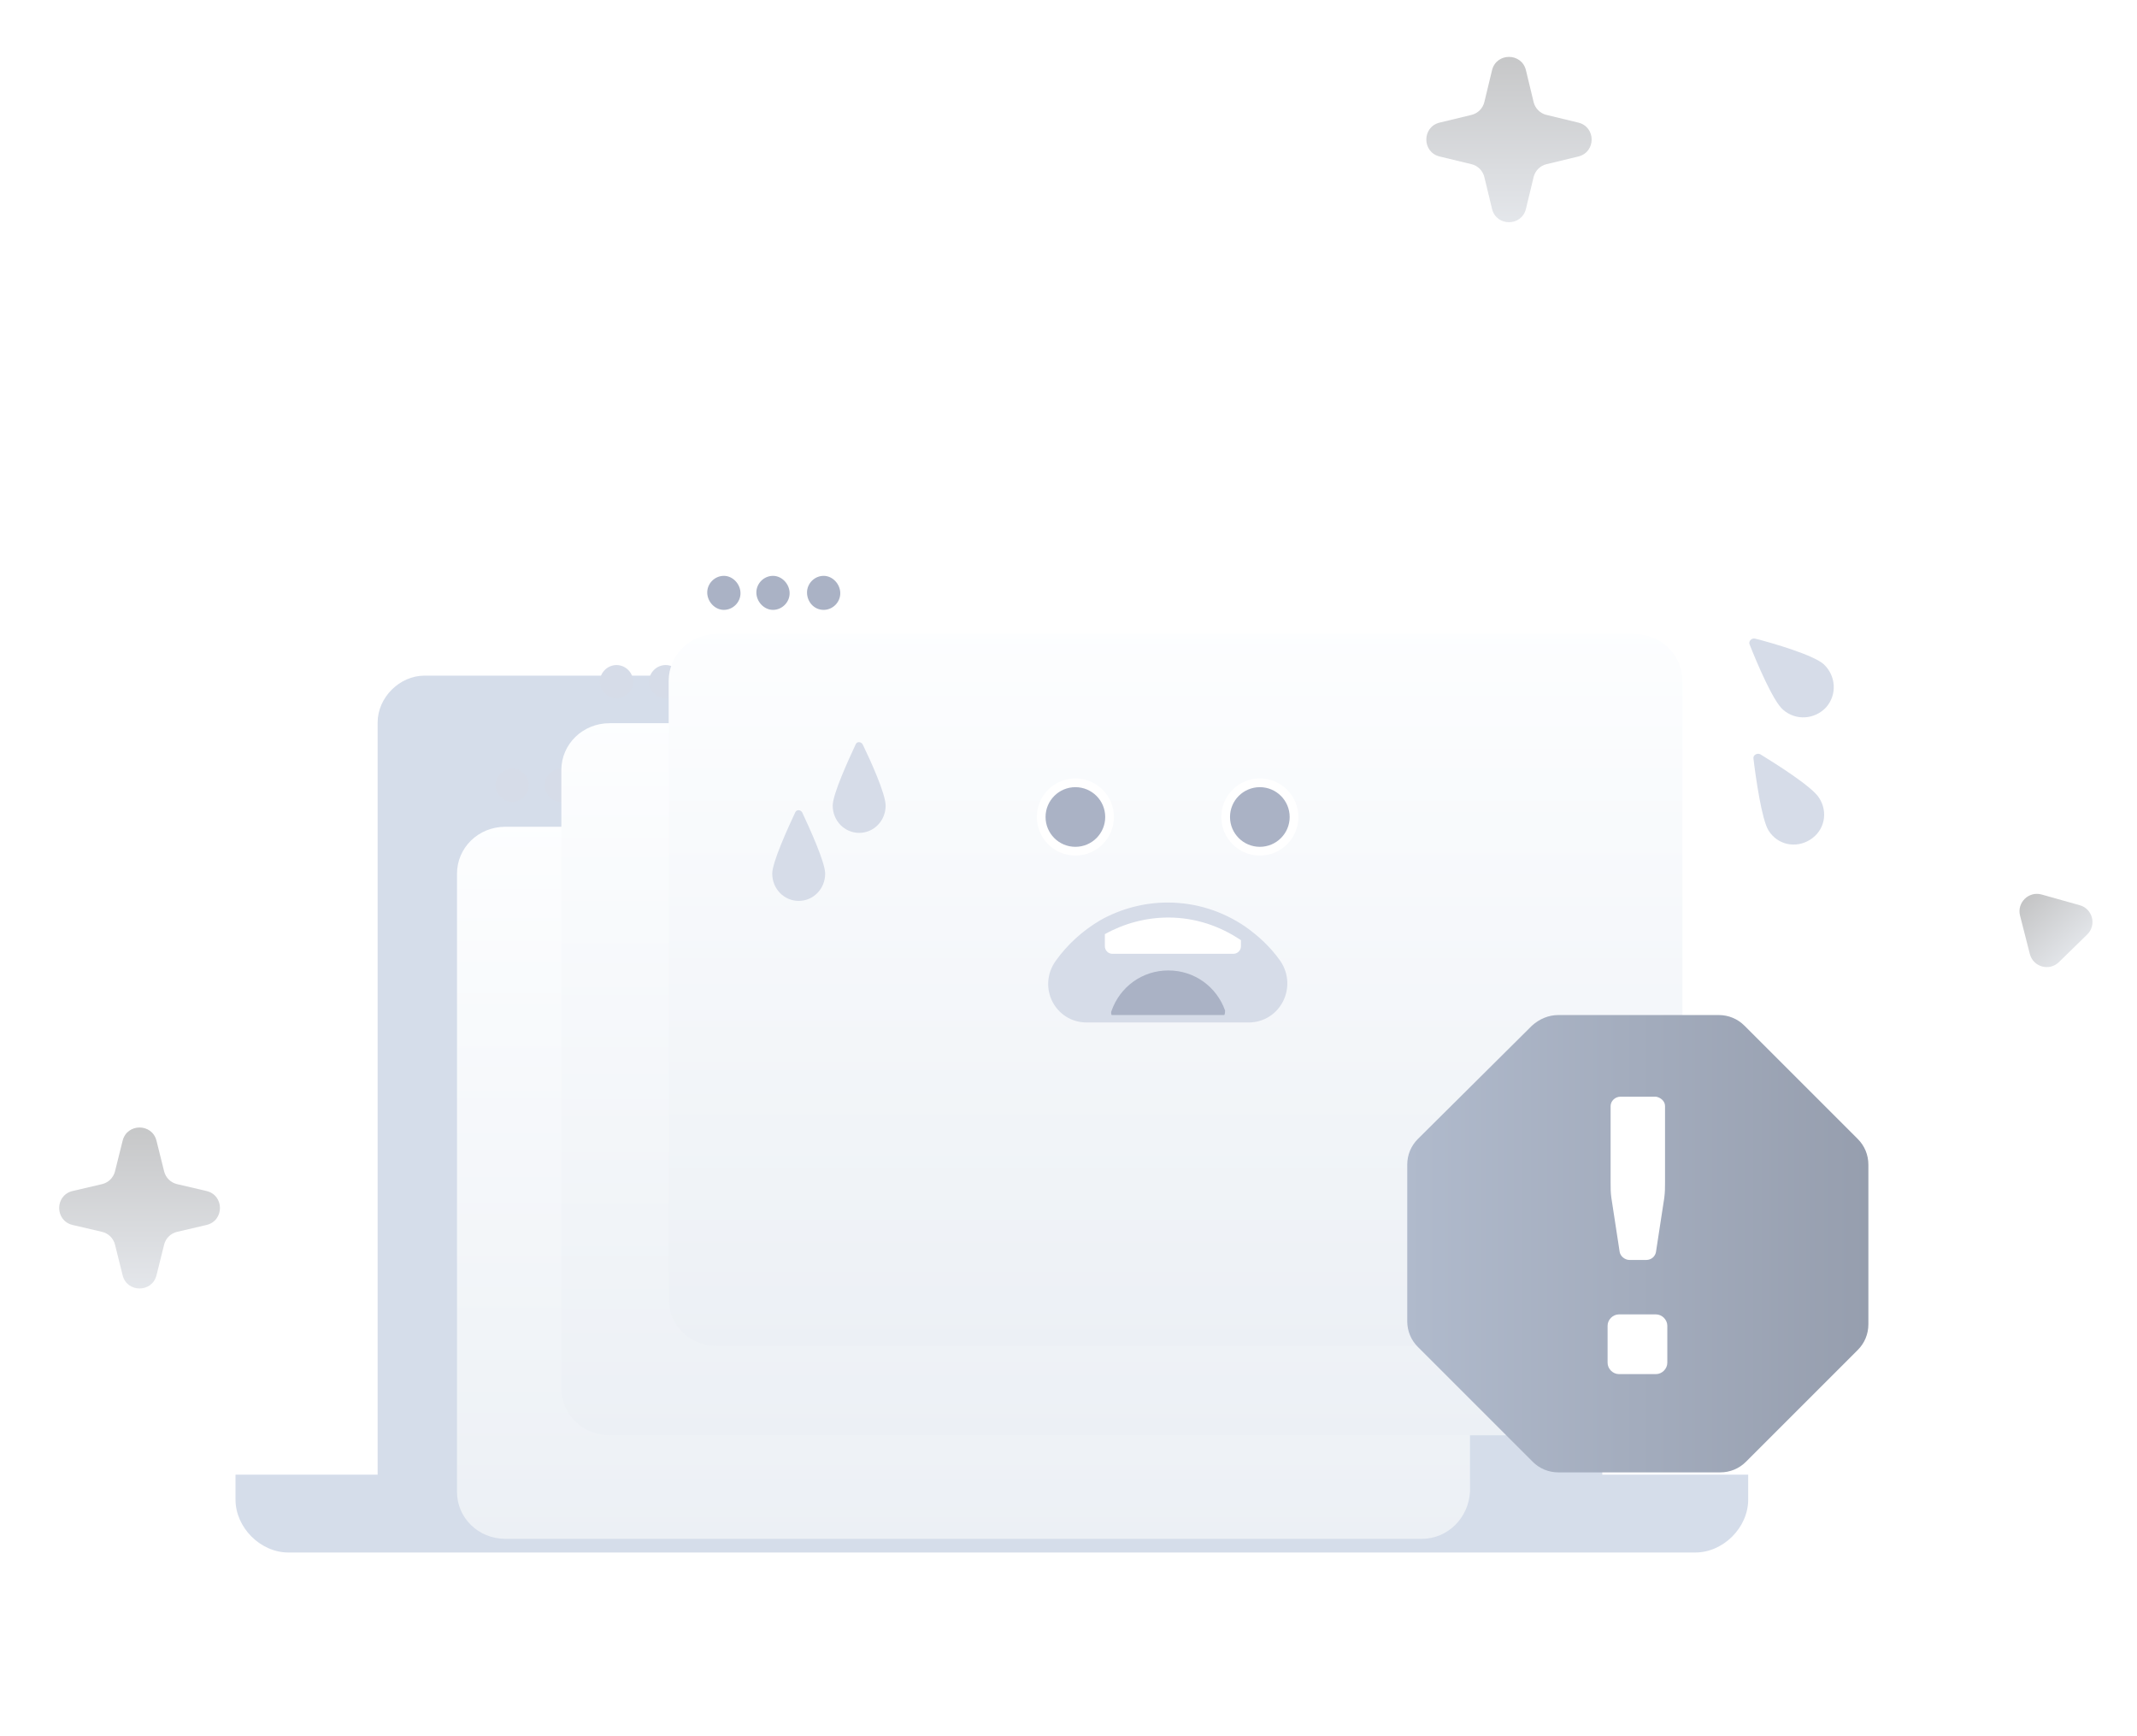 <svg width="245" height="199" viewBox="0 0 245 199" fill="none" xmlns="http://www.w3.org/2000/svg">
<path d="M178.671 77.464H48.667C45.807 77.464 43.294 79.977 43.294 82.837V172.28C43.294 175.14 45.807 174.1 48.667 174.1H178.324C181.184 174.1 183.698 175.14 183.698 172.28V82.837C184.044 79.977 181.531 77.464 178.671 77.464Z" fill="#D5DDEA"/>
<path d="M200.425 169.073V171.933C200.425 175.14 197.565 178 194.358 178H33.067C29.86 178 27 175.14 27 171.933V169.073H200.425Z" fill="#D5DDEA"/>
<path d="M130.31 169.073V170.113C130.31 171.933 128.923 173.667 126.757 173.667H100.322C98.502 173.667 96.769 172.28 96.769 170.113V169.073H130.31Z" fill="#E9EFF8"/>
<g filter="url(#filter0_d_6001_1676)">
<path d="M168.53 89.164V160.06C168.357 163.006 166.017 165.433 162.984 165.433H57.941C54.821 165.433 52.394 163.006 52.394 160.06V89.164C52.394 86.218 54.821 83.791 57.941 83.791H163.07C166.19 83.791 168.53 86.218 168.53 89.164Z" fill="url(#paint0_linear_6001_1676)"/>
</g>
<path d="M58.721 91.938C59.761 91.938 60.628 91.071 60.628 90.031C60.628 88.991 59.761 88.124 58.721 88.124C57.681 88.124 56.815 88.991 56.815 90.031C56.815 91.071 57.681 91.938 58.721 91.938Z" fill="#D6DCE8"/>
<path d="M64.355 91.938C65.394 91.938 66.261 91.071 66.261 90.031C66.261 88.991 65.394 88.124 64.355 88.124C63.314 88.124 62.448 88.991 62.448 90.031C62.448 91.071 63.314 91.938 64.355 91.938Z" fill="#D6DCE8"/>
<path d="M70.162 91.938C71.202 91.938 72.068 91.071 72.068 90.031C72.068 88.991 71.202 88.124 70.162 88.124C69.122 88.124 68.255 88.991 68.255 90.031C68.255 91.071 69.122 91.938 70.162 91.938Z" fill="#F1F3F9"/>
<g filter="url(#filter1_d_6001_1676)">
<path d="M180.491 77.291V148.186C180.491 148.273 180.491 148.446 180.491 148.533C180.231 151.393 177.891 153.559 175.031 153.559H69.901C66.781 153.559 64.355 151.133 64.355 148.186V77.291C64.355 74.344 66.781 71.917 69.901 71.917H175.031C178.151 71.917 180.491 74.257 180.491 77.291Z" fill="url(#paint1_linear_6001_1676)"/>
</g>
<path d="M70.682 80.064C71.722 80.064 72.588 79.197 72.588 78.157C72.588 77.117 71.722 76.251 70.682 76.251C69.642 76.251 68.775 77.117 68.775 78.157C68.775 79.197 69.642 80.064 70.682 80.064Z" fill="#D6DCE8"/>
<path d="M76.314 80.064C77.355 80.064 78.221 79.197 78.221 78.157C78.221 77.117 77.355 76.251 76.314 76.251C75.274 76.251 74.408 77.117 74.408 78.157C74.408 79.197 75.274 80.064 76.314 80.064Z" fill="#D6DCE8"/>
<path d="M82.122 80.064C83.162 80.064 84.028 79.197 84.028 78.157C84.028 77.117 83.162 76.251 82.122 76.251C81.082 76.251 80.215 77.117 80.215 78.157C80.215 79.197 81.082 80.064 82.122 80.064Z" fill="#F1F3F9"/>
<g filter="url(#filter2_d_6001_1676)">
<path d="M192.798 137.959C192.624 140.906 190.284 143.332 187.251 143.332H82.208C79.088 143.332 76.661 140.906 76.661 137.959V67.064C76.661 64.117 79.088 61.69 82.208 61.69H187.337C190.457 61.69 192.884 64.117 192.884 67.064V137.959H192.798Z" fill="url(#paint2_linear_6001_1676)"/>
</g>
<path d="M82.988 69.924C84.028 69.924 84.895 69.057 84.895 68.017C84.895 66.977 84.028 66.023 82.988 66.023C81.948 66.023 81.082 66.89 81.082 67.93C81.082 68.97 81.948 69.924 82.988 69.924Z" fill="#AAB2C5"/>
<path d="M88.621 69.924C89.661 69.924 90.528 69.057 90.528 68.017C90.528 66.977 89.661 66.023 88.621 66.023C87.581 66.023 86.714 66.89 86.714 67.93C86.714 68.97 87.581 69.924 88.621 69.924Z" fill="#AAB2C5"/>
<path d="M94.429 69.924C95.469 69.924 96.335 69.057 96.335 68.017C96.335 66.977 95.469 66.023 94.429 66.023C93.389 66.023 92.522 66.89 92.522 67.93C92.522 68.97 93.302 69.924 94.429 69.924Z" fill="#AAB2C5"/>
<path d="M123.29 89.751C125.455 89.751 127.209 91.506 127.209 93.671C127.209 95.836 125.455 97.591 123.29 97.591C121.125 97.591 119.37 95.836 119.37 93.671C119.37 91.506 121.125 89.751 123.29 89.751Z" fill="#AAB2C5" stroke="white"/>
<path d="M144.437 89.751C146.601 89.751 148.356 91.506 148.356 93.671C148.356 95.836 146.602 97.591 144.437 97.591C142.272 97.591 140.517 95.836 140.517 93.671C140.517 91.506 142.272 89.751 144.437 89.751Z" fill="#AAB2C5" stroke="white"/>
<path d="M143.136 116.378H124.589C121.642 116.378 119.996 113.085 121.729 110.658C123.029 108.838 124.676 107.365 126.583 106.238C128.749 105.025 131.263 104.331 133.863 104.331C136.983 104.331 139.843 105.285 142.27 106.931C143.743 107.971 145.043 109.185 146.083 110.658C147.73 113.085 146.083 116.378 143.136 116.378Z" fill="#D6DCE8" stroke="#D6DCE8" stroke-width="1.704" stroke-miterlimit="10"/>
<path d="M140.363 116.378H127.449C127.363 116.205 127.363 116.032 127.449 115.858C128.403 113.172 130.916 111.265 133.949 111.265C136.983 111.265 139.496 113.172 140.45 115.858C140.45 116.032 140.45 116.205 140.363 116.378Z" fill="#AAB2C5"/>
<path d="M142.269 107.798V108.491C142.269 109.011 141.836 109.358 141.403 109.358H127.536C127.016 109.358 126.669 108.925 126.669 108.491V107.105C128.836 105.891 131.349 105.198 133.949 105.198C136.983 105.198 139.843 106.151 142.269 107.798Z" fill="white"/>
<path d="M101.535 92.366C101.535 94.102 100.187 95.491 98.502 95.491C96.816 95.491 95.468 94.102 95.468 92.366C95.468 91.046 97.288 87.088 98.097 85.351C98.232 85.004 98.704 85.004 98.906 85.351C99.715 87.018 101.535 90.977 101.535 92.366Z" fill="#D6DCE8"/>
<path d="M209.092 76.164C210.479 77.464 210.652 79.631 209.352 81.104C208.052 82.491 205.885 82.664 204.412 81.364C203.285 80.411 201.378 75.904 200.598 73.911C200.425 73.564 200.772 73.13 201.205 73.217C203.285 73.737 207.965 75.124 209.092 76.164Z" fill="#D6DCE8"/>
<path d="M208.571 91.504C209.611 93.151 209.178 95.231 207.531 96.271C205.885 97.311 203.804 96.878 202.764 95.231C201.984 94.018 201.291 89.164 201.031 86.998C200.944 86.564 201.464 86.304 201.811 86.478C203.631 87.604 207.791 90.204 208.571 91.504Z" fill="#D6DCE8"/>
<path d="M94.602 100.166C94.602 101.902 93.254 103.291 91.569 103.291C89.883 103.291 88.535 101.902 88.535 100.166C88.535 98.847 90.355 94.888 91.164 93.151C91.299 92.804 91.771 92.804 91.973 93.151C92.782 94.888 94.602 98.847 94.602 100.166Z" fill="#D6DCE8"/>
<path d="M178.67 116.378H197.044C198.171 116.378 199.211 116.812 199.991 117.592L212.991 130.592C213.771 131.372 214.204 132.412 214.204 133.539V151.826C214.204 152.953 213.771 153.993 212.991 154.773L200.164 167.6C199.384 168.38 198.344 168.813 197.217 168.813H178.67C177.544 168.813 176.503 168.38 175.723 167.6L162.55 154.426C161.77 153.646 161.336 152.606 161.336 151.479V133.539C161.336 132.412 161.77 131.372 162.55 130.592L175.637 117.592C176.503 116.812 177.544 116.378 178.67 116.378Z" fill="url(#paint3_linear_6001_1676)"/>
<path d="M190.891 126.815V135.513C190.891 136.093 190.891 136.673 190.804 137.335L189.851 143.548C189.764 144.045 189.331 144.459 188.724 144.459H186.818C186.298 144.459 185.778 144.045 185.691 143.548L184.738 137.335C184.651 136.755 184.651 136.176 184.651 135.513V126.815C184.651 126.236 185.171 125.739 185.778 125.739H189.851C190.371 125.821 190.891 126.236 190.891 126.815Z" fill="white"/>
<path d="M189.851 157.546H185.605C184.911 157.546 184.305 156.939 184.305 156.246V151.999C184.305 151.306 184.911 150.699 185.605 150.699H189.851C190.545 150.699 191.152 151.306 191.152 151.999V156.246C191.152 156.939 190.545 157.546 189.851 157.546Z" fill="white"/>
<path d="M231.592 104.979C231.212 103.487 232.589 102.143 234.071 102.56L238.436 103.786C239.919 104.203 240.394 106.068 239.292 107.143L236.047 110.31C234.945 111.386 233.093 110.865 232.712 109.373L231.592 104.979Z" fill="url(#paint4_linear_6001_1676)" fill-opacity="0.4"/>
<path d="M171.056 8.054C171.549 6.013 174.451 6.013 174.944 8.054L175.824 11.701C176.001 12.43 176.57 12.999 177.299 13.175L180.946 14.056C182.987 14.549 182.987 17.451 180.946 17.944L177.299 18.825C176.57 19 176.001 19.57 175.824 20.299L174.944 23.946C174.451 25.987 171.549 25.987 171.056 23.946L170.176 20.299C169.999 19.57 169.43 19 168.701 18.825L165.054 17.944C163.013 17.451 163.013 14.549 165.054 14.056L168.701 13.175C169.43 12.999 169.999 12.43 170.176 11.701L171.056 8.054Z" fill="url(#paint5_linear_6001_1676)" fill-opacity="0.4"/>
<path d="M14.059 130.788C14.563 128.766 17.437 128.766 17.941 130.788L18.816 134.3C18.997 135.028 19.571 135.593 20.301 135.764L23.672 136.553C25.732 137.034 25.732 139.966 23.672 140.447L20.301 141.236C19.571 141.407 18.997 141.972 18.816 142.7L17.941 146.212C17.437 148.234 14.563 148.234 14.059 146.212L13.184 142.7C13.003 141.972 12.429 141.407 11.699 141.236L8.328 140.447C6.268 139.966 6.268 137.034 8.328 136.553L11.699 135.764C12.429 135.593 13.003 135.028 13.184 134.3L14.059 130.788Z" fill="url(#paint6_linear_6001_1676)" fill-opacity="0.4"/>
<defs>
<filter id="filter0_d_6001_1676" x="30.394" y="72.791" width="160.136" height="125.642" filterUnits="userSpaceOnUse" color-interpolation-filters="sRGB">
<feFlood flood-opacity="0" result="BackgroundImageFix"/>
<feColorMatrix in="SourceAlpha" type="matrix" values="0 0 0 0 0 0 0 0 0 0 0 0 0 0 0 0 0 0 127 0" result="hardAlpha"/>
<feOffset dy="11"/>
<feGaussianBlur stdDeviation="11"/>
<feColorMatrix type="matrix" values="0 0 0 0 0.398 0 0 0 0 0.477 0 0 0 0 0.575 0 0 0 0.27 0"/>
<feBlend mode="normal" in2="BackgroundImageFix" result="effect1_dropShadow_6001_1676"/>
<feBlend mode="normal" in="SourceGraphic" in2="effect1_dropShadow_6001_1676" result="shape"/>
</filter>
<filter id="filter1_d_6001_1676" x="42.355" y="60.917" width="160.136" height="125.642" filterUnits="userSpaceOnUse" color-interpolation-filters="sRGB">
<feFlood flood-opacity="0" result="BackgroundImageFix"/>
<feColorMatrix in="SourceAlpha" type="matrix" values="0 0 0 0 0 0 0 0 0 0 0 0 0 0 0 0 0 0 127 0" result="hardAlpha"/>
<feOffset dy="11"/>
<feGaussianBlur stdDeviation="11"/>
<feColorMatrix type="matrix" values="0 0 0 0 0.398 0 0 0 0 0.477 0 0 0 0 0.575 0 0 0 0.27 0"/>
<feBlend mode="normal" in2="BackgroundImageFix" result="effect1_dropShadow_6001_1676"/>
<feBlend mode="normal" in="SourceGraphic" in2="effect1_dropShadow_6001_1676" result="shape"/>
</filter>
<filter id="filter2_d_6001_1676" x="54.661" y="50.69" width="160.223" height="125.642" filterUnits="userSpaceOnUse" color-interpolation-filters="sRGB">
<feFlood flood-opacity="0" result="BackgroundImageFix"/>
<feColorMatrix in="SourceAlpha" type="matrix" values="0 0 0 0 0 0 0 0 0 0 0 0 0 0 0 0 0 0 127 0" result="hardAlpha"/>
<feOffset dy="11"/>
<feGaussianBlur stdDeviation="11"/>
<feColorMatrix type="matrix" values="0 0 0 0 0.398 0 0 0 0 0.477 0 0 0 0 0.575 0 0 0 0.27 0"/>
<feBlend mode="normal" in2="BackgroundImageFix" result="effect1_dropShadow_6001_1676"/>
<feBlend mode="normal" in="SourceGraphic" in2="effect1_dropShadow_6001_1676" result="shape"/>
</filter>
<linearGradient id="paint0_linear_6001_1676" x1="110.424" y1="81.902" x2="110.424" y2="166.313" gradientUnits="userSpaceOnUse">
<stop stop-color="#FDFEFF"/>
<stop offset="0.996" stop-color="#ECF0F5"/>
</linearGradient>
<linearGradient id="paint1_linear_6001_1676" x1="122.385" y1="70.029" x2="122.385" y2="154.44" gradientUnits="userSpaceOnUse">
<stop stop-color="#FDFEFF"/>
<stop offset="0.996" stop-color="#ECF0F5"/>
</linearGradient>
<linearGradient id="paint2_linear_6001_1676" x1="134.735" y1="59.802" x2="134.735" y2="144.213" gradientUnits="userSpaceOnUse">
<stop stop-color="#FDFEFF"/>
<stop offset="0.996" stop-color="#ECF0F5"/>
</linearGradient>
<linearGradient id="paint3_linear_6001_1676" x1="161.312" y1="142.601" x2="214.214" y2="142.601" gradientUnits="userSpaceOnUse">
<stop stop-color="#B0BACC"/>
<stop offset="1" stop-color="#969EAE"/>
</linearGradient>
<linearGradient id="paint4_linear_6001_1676" x1="230.736" y1="101.622" x2="239.981" y2="111.095" gradientUnits="userSpaceOnUse">
<stop stop-color="#585858"/>
<stop offset="1" stop-color="#D5DDEA"/>
</linearGradient>
<linearGradient id="paint5_linear_6001_1676" x1="173" y1="0" x2="173" y2="32" gradientUnits="userSpaceOnUse">
<stop stop-color="#585858"/>
<stop offset="1" stop-color="#D5DDEA"/>
</linearGradient>
<linearGradient id="paint6_linear_6001_1676" x1="16" y1="123" x2="16" y2="154" gradientUnits="userSpaceOnUse">
<stop stop-color="#585858"/>
<stop offset="1" stop-color="#D5DDEA"/>
</linearGradient>
</defs>
</svg>
